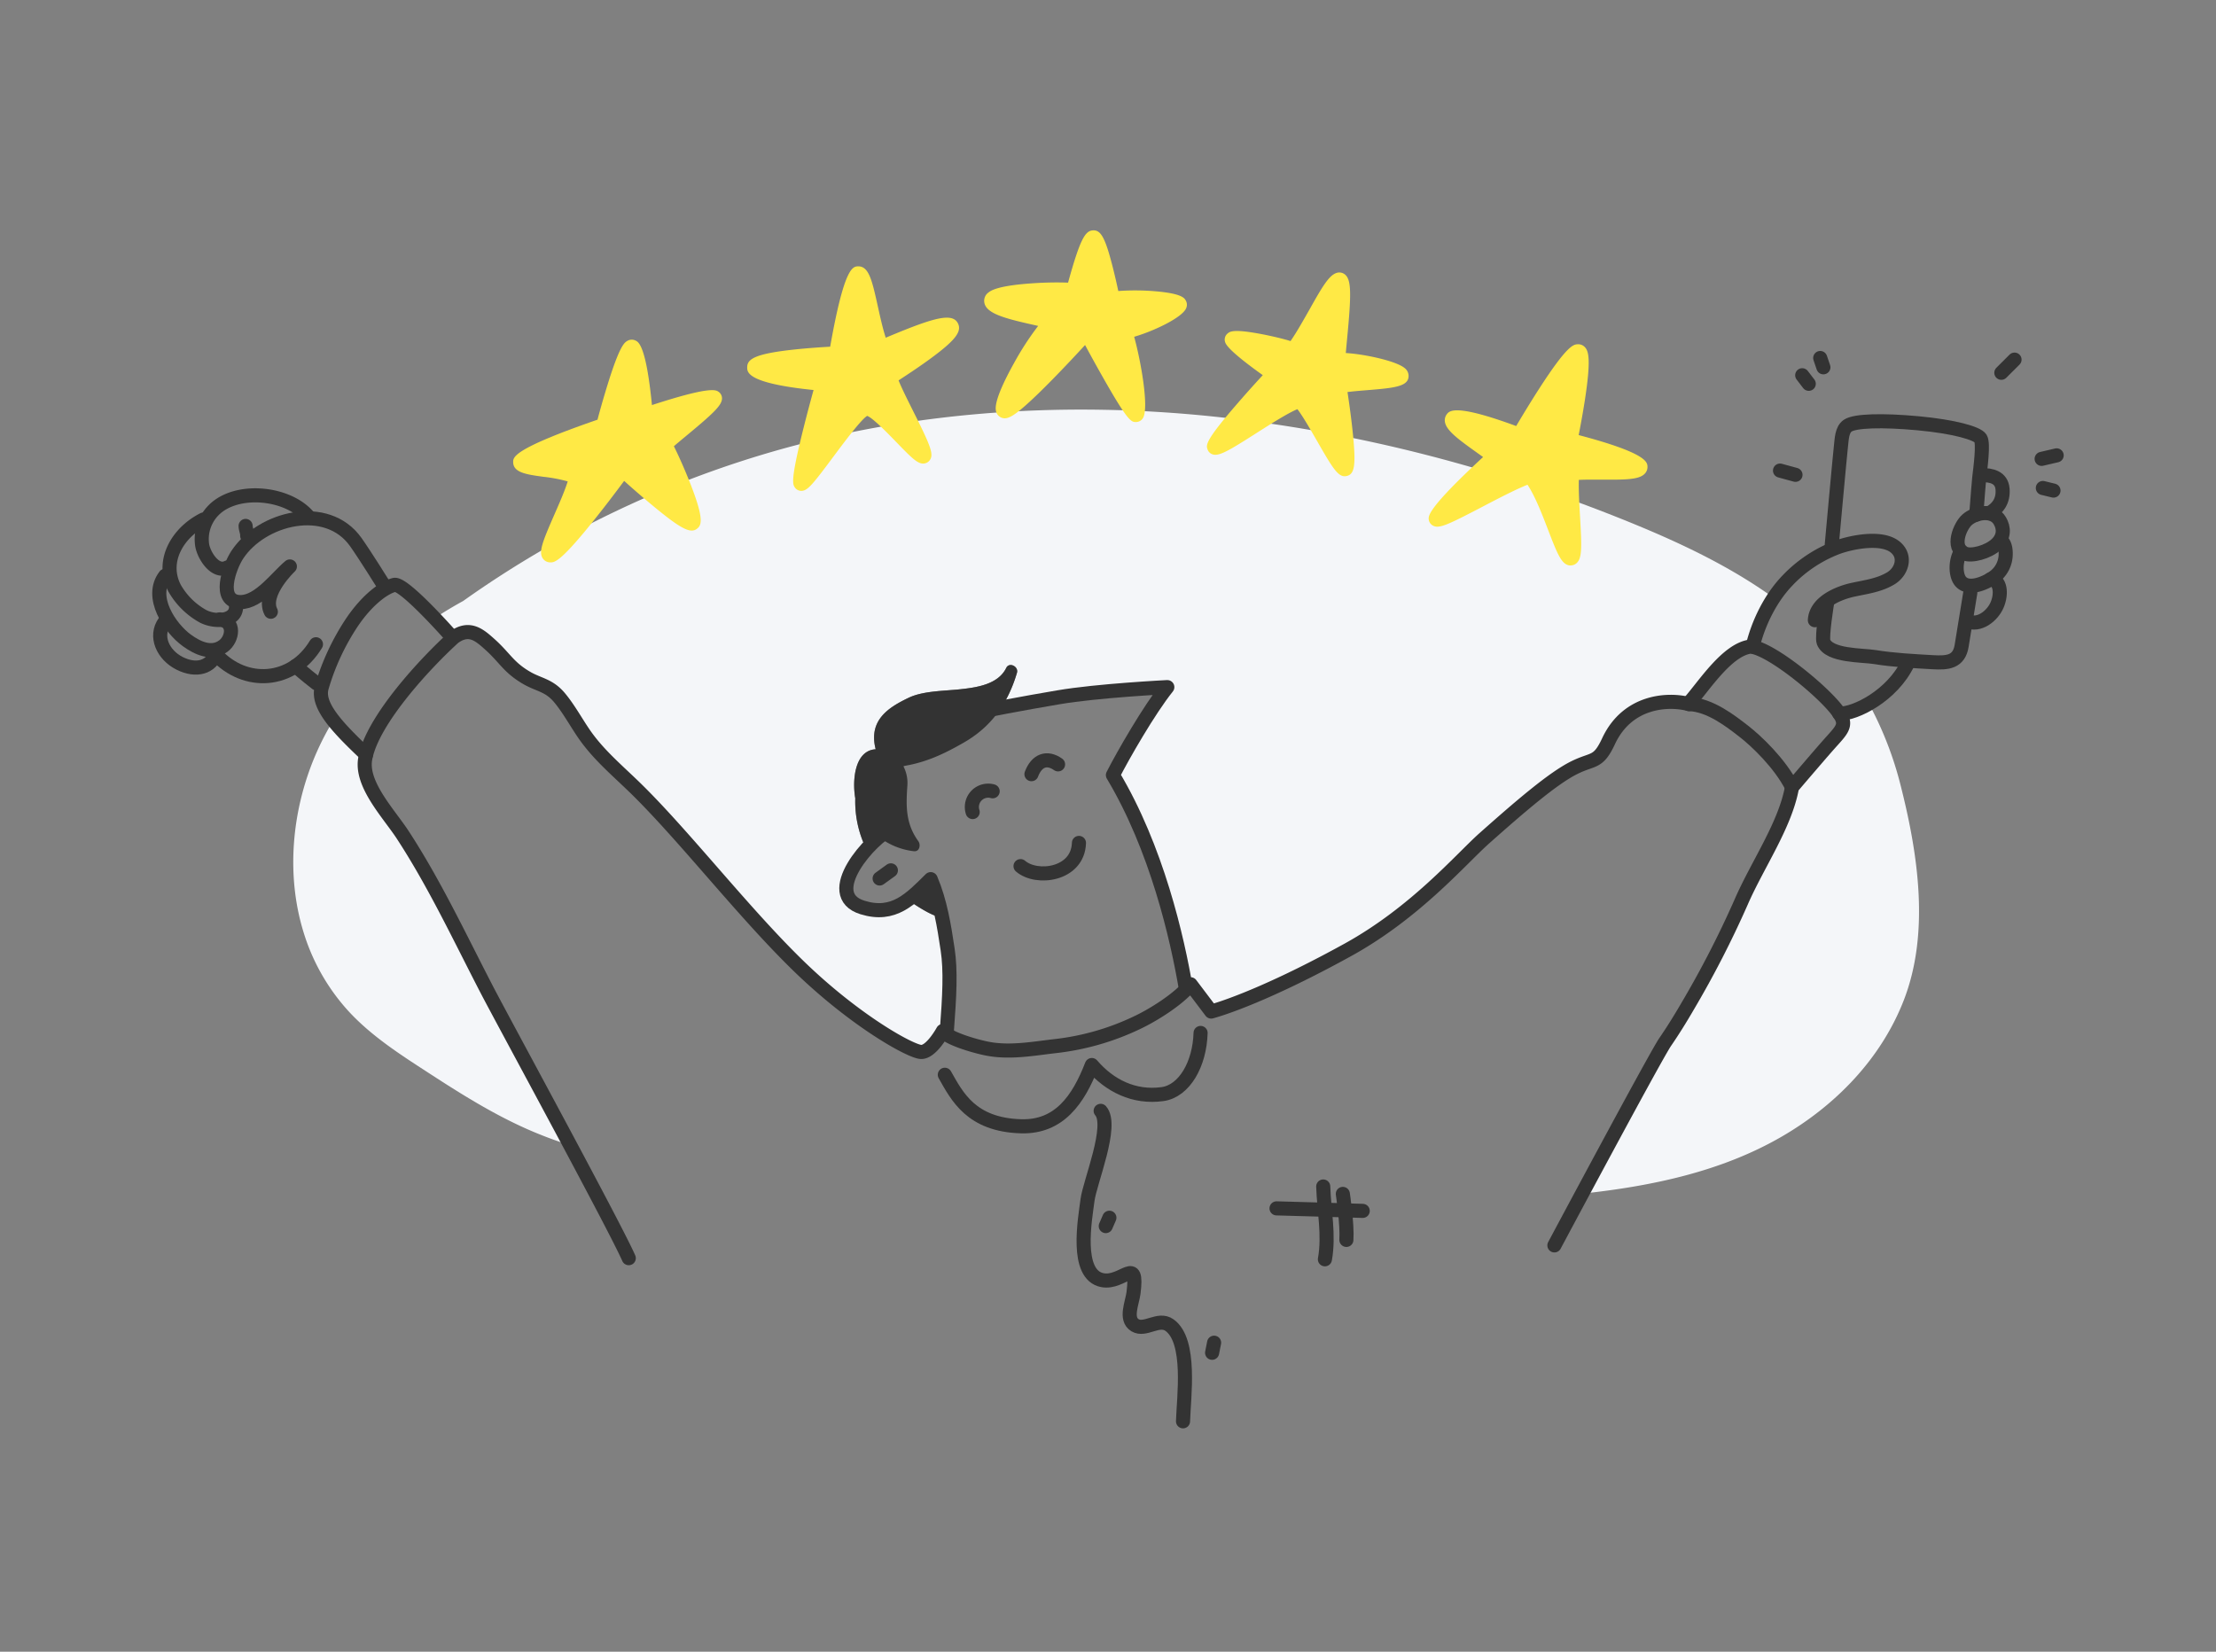 <svg xmlns="http://www.w3.org/2000/svg" viewBox="0 0 1100 820"><rect x="0" y="0" width="1100" height="820" fill="#808080" stroke="none"/><defs><style>.cls-1{fill:#f4f6f9;}.cls-2{fill:none;stroke:#333;stroke-linecap:round;stroke-linejoin:round;stroke-width:7px;}.cls-3{fill:#ffe945;}.cls-4{fill:#333;}</style></defs><g id="CHARACTERS"><g id="Review"><g id="BG"><path class="cls-1" d="M927.71,349.36c-5.7,3.31-11.18,5-14.68,4.93,4.06,5.86,1.05,8.19-5.38,15.42-5,5.65-18.15,21.08-18.15,21.08-3.33,18.76-17.28,38.65-25.23,57a494.3,494.3,0,0,1-26.6,51.78c-3.49,6-7.14,11.91-11.11,17.69-3.22,4.69-26,47-41.24,75.35,34.36-3.7,69.06-10.86,99.25-28.4,26.62-15.47,49-38.42,60.34-67.34,13.1-33.49,7.24-72.46-1.31-106.36A175,175,0,0,0,927.71,349.36Z"/><path class="cls-1" d="M223.76,315.59l1.26,1.07.27-.25c7.77-5.63,12.82-1,17.9,3.51,7.52,6.73,9.26,11.51,18.59,16.83,5.76,3.28,10.84,3.47,16,9.67,4.57,5.49,8.19,12.22,12.27,18.13,7.06,10.19,16.37,17.94,25.27,26.61,24.56,23.95,54.78,63.2,82.39,89.68s54.45,41.27,59.53,41.42S468,511.85,468,511.85a4.22,4.22,0,0,0,.27.36,8.69,8.69,0,0,1,1.82-1.53c1.27-17,1.87-28.95.3-39.34-.83-5.56-1.71-11.13-2.88-16.63a4.14,4.14,0,0,1-.49-.19c-.64,2.51-12.42-4.77-16.28-7.81-6.18,4.51-13,6.8-22.62,3.82-14.18-4.4-7.06-18.93,2.29-29.24,0-.16-.09-.31-.13-.46-.13.14-.28.27-.41.41a53.51,53.51,0,0,1-5.35-24.92c-1.57-9.06-.27-23.72,10.13-24.34-3.73-14.48,6.39-20.81,16.43-25.59,7.2-3.43,17.75-3.34,25.66-4.21s18.68-2.35,22.72-10.59c1.52-3.09,6.25-.66,5.33,2.44a65.12,65.12,0,0,1-7.78,17.24c9.65-1.87,19.4-3.56,28.28-5.09,19.4-3.33,54.15-5.07,54.15-5.07-9,11.2-22,33.85-27,43.67,20.85,34.83,31.09,77.13,35.73,103.27a8.61,8.61,0,0,1,2.21,1.35c.21-.25.42-.49.61-.74l10.27,13.5c10.76-3,34.39-12.15,68-30.72s56.09-45.11,67.59-55.32c17.82-15.82,34.23-30,44.82-35.14,9.38-4.58,11.64-1.91,16.81-13,9.53-20.43,30-21.11,39.94-18.46l.35-1C846,340.31,857.42,322.4,869,321a8.69,8.69,0,0,1,.94.15L870,321a77.6,77.6,0,0,1,10.44-24.19c-21.78-15.68-46.21-27.22-71.06-37.36-66.33-27.07-136.3-45.34-207.61-52.71-70.64-7.3-142.89-3.12-211.55,15.59a509.05,509.05,0,0,0-160.26,76q-7.27,4-14.17,8.52C220.29,311.65,223.76,315.59,223.76,315.59Z"/><path class="cls-1" d="M242,492c-13.55-26.07-26.12-53-42.2-77.6-6.92-10.57-20.88-25-18.59-37.73.12-.69.28-1.39.46-2.1h0c-6.8-6.39-12.35-11.94-16.23-16.9a137.36,137.36,0,0,0-9.41,18.51c-11.15,26.84-14,58.07-5.52,86.08a102.6,102.6,0,0,0,21.26,38.39c11.85,13.41,27.36,23.17,42.24,32.83,15.11,9.81,30.48,19.38,46.95,26.76a204.33,204.33,0,0,0,22.1,8.36C265.83,536.27,246.61,500.81,242,492Z"/></g><g id="Character"><path class="cls-2" d="M470,511.91c1.33-17.67,2-29.93.39-40.57-1.77-11.84-3.68-23.74-8.4-34.88-10,9.9-18.33,18.9-33.87,14.07-20.74-6.44,4.1-34.56,14.82-39.45-7.66-6-5-21.34-2.23-29.23,4.55-12.78,18.4-21.85,30.88-25,16.54-4.2,36.72-7.73,53.7-10.65,19.4-3.33,54.15-5.07,54.15-5.07-9,11.2-22,33.85-27,43.67,21.72,36.28,31.93,80.68,36.29,106.47"/><path class="cls-2" d="M482.82,403.15a8.11,8.11,0,0,1,9.92-10.31"/><path class="cls-2" d="M512,384.35c2.58-6.85,7.64-8.79,13.21-4.87"/><path class="cls-2" d="M506.58,430c8.1,7,28.53,4.24,29-11.52"/><path class="cls-2" d="M838.39,349.56c-9.95-2.65-30.41-2-39.94,18.46-5.17,11.05-7.43,8.38-16.81,13-10.59,5.17-27,19.32-44.82,35.14-11.5,10.21-34,36.76-67.59,55.32s-57.21,27.73-68,30.72L591,488.66c-5.55,7.2-18.66,15.39-27,19.26a126.36,126.36,0,0,1-40.22,11.44c-10.71,1.23-22.11,3.38-33.11,1.37-5.66-1-20.28-5.14-22.62-8.88,0,0-5.73,10.56-10.81,10.41s-31.92-14.94-59.53-41.42-57.83-65.73-82.39-89.68c-8.9-8.67-18.21-16.42-25.27-26.61-4.08-5.91-7.7-12.64-12.27-18.13-5.15-6.2-10.23-6.39-16-9.67-9.33-5.32-11.07-10.1-18.59-16.83-5.08-4.54-10.13-9.14-17.9-3.51-13.37,12.09-40.58,41-44,60.29-2.29,12.7,11.67,27.16,18.59,37.73C215.92,439,228.49,466,242,492c8.16,15.69,63,116.45,70.11,132.63"/><path class="cls-2" d="M469,533.58c6.1,10.73,13.05,24.85,37.83,25.58,18.85.56,28.46-13.1,35.14-30.41,8.77,10.26,21,16.39,35.09,14.43,10.86-1.51,18.44-14.87,18.9-30.36"/><path class="cls-2" d="M546.36,551.49c6.45,7.18-5.44,35.57-6.54,44.35-1.15,9.17-6.37,37.1,7.44,39.72,10.14,1.91,17.79-12.57,15.4,6.36-.61,4.86-4.33,12.93.74,16s11.65-3.94,17.11-.06c11,7.83,7.08,35.77,6.73,47.77"/><path class="cls-2" d="M633.66,599.91c12.19.35,30.61.84,42.78,1.25"/><line class="cls-2" x1="548.89" y1="608.71" x2="550.69" y2="604.56"/><line class="cls-2" x1="601.68" y1="671.61" x2="602.67" y2="666.6"/><path class="cls-2" d="M838.74,348.57C846,340.31,857.42,322.4,869,321c10.57,1,38.33,24.15,44.06,33.32,4.06,5.86,1.05,8.19-5.38,15.42-5,5.65-18.15,21.08-18.15,21.08-3.33,18.76-17.28,38.65-25.23,57a494.3,494.3,0,0,1-26.6,51.78c-3.49,6-7.14,11.91-11.11,17.69-4.89,7.12-55,101-55,101"/><path class="cls-2" d="M181.71,374.59c-15.49-14.56-24.5-24.79-22-33.38A117.41,117.41,0,0,1,175,308.55c7.84-11.4,16-17,20.74-18.17s28,25.21,28,25.21"/><path class="cls-2" d="M838.39,349.56c10.47.31,21,8.69,27.15,13.44s18,15.92,24,27.79"/><path class="cls-3" d="M356.75,194.56c-1.33-1-4-2.94-33.13,6.54-2.9-29.43-6.65-31.31-8.1-32a4.26,4.26,0,0,0-4.19.18c-1.41.86-3.77,2.31-9.93,22.32-2.11,6.87-4,13.62-4.8,16.76-41.81,14.44-41.85,18.56-41.87,21,0,5.29,6.57,6.2,15,7.35A74.63,74.63,0,0,1,281.81,239c-1.49,4.78-4.22,11-6.67,16.57-6,13.72-7.8,18.43-5.73,21.63a4.46,4.46,0,0,0,3.76,2h.19c2.11,0,5.35-.62,22.62-22.38,5.58-7,10.91-14.13,13.84-18.07,3,2.72,8.09,7.19,13.27,11.51,14.56,12.13,19.47,14.78,22.81,12.3,2.36-1.75,3.74-4.64-3.2-22.4-2.74-7-6.06-14.41-8.19-18.62,1.65-1.44,3.93-3.33,6.3-5.3,13.6-11.27,17.55-15.07,17.59-18.48A3.93,3.93,0,0,0,356.75,194.56Z"/><path class="cls-3" d="M441.51,166.89l-1.84.77c-1.48-4.54-2.75-10.26-3.89-15.43-2.85-12.85-4.42-19.92-9.62-20-2.8,0-7-.07-14.07,39.89-3.77.21-10.8.66-17.77,1.4-19.79,2.12-23.5,4.78-23.42,8.94,0,2.38.15,7.83,32.94,11.17-1.23,4.46-3.27,12-5.18,19.67-6.38,25.61-5.2,27.18-4,28.84a3.83,3.83,0,0,0,3.05,1.56h.05c3,0,5.38-2.79,15.77-16.77,5.22-7,13.85-18.62,16.93-20.46,2.81,1,10.39,8.82,14.53,13.1,7.66,7.91,10.48,10.65,13.37,10.57a4,4,0,0,0,2.92-1.37c2.54-2.91.87-7-8.06-24.8-2.73-5.46-5.76-11.5-7.17-15.13,3.94-2.57,11.27-7.36,17.54-12.08,10.67-8,13.81-12.22,12-16.06C472.92,154.93,463.35,157.8,441.51,166.89Z"/><path class="cls-3" d="M573.91,144.64a119.51,119.51,0,0,0-18.8-.16c-.63-2.94-1.67-7.62-2.88-12.34-3.58-13.93-5.72-17.94-9.6-17.78s-6.36,4-12.31,25.44c-.05.17-.09.35-.14.52a170.93,170.93,0,0,0-17.34.31c-17.81,1.15-21.09,3.73-22.18,4.58a5.08,5.08,0,0,0-2.12,3.9c-.2,6.2,9.12,8.74,24.51,12.18l2.28.52a144.57,144.57,0,0,0-11.93,18.36c-4.5,8.06-9.73,18.66-9.09,23.38a4.58,4.58,0,0,0,2.5,3.67c2.68,1.31,5.6-.08,12-5.71,3.64-3.19,8.39-7.77,14.11-13.62,6.14-6.28,12.13-12.71,15.7-16.6,2.13,4,5.46,10.06,8.9,16.12,11.83,20.88,13.86,22.11,16.09,22.11h.45a4.07,4.07,0,0,0,3.2-1.8c3.27-4.71-.88-28.25-4.27-40.52,9.78-2.84,23.76-9.48,25.78-14.13a4.21,4.21,0,0,0-.21-3.95C587.88,147.94,586.55,145.76,573.91,144.64Z"/><path class="cls-3" d="M697.3,182.77c-4.3-3.63-20.28-7-29.26-7.5.18-2.12.4-4.46.63-6.88,2.12-22.17,2.24-29.5-1.09-32.15a4.38,4.38,0,0,0-4.19-.72c-3.74,1.24-7.13,7-13.29,18-3,5.26-6.26,11.13-9.49,15.81-4-1.27-10.15-2.63-13.58-3.3-14.69-2.87-16.44-1.46-17.59-.53a3.91,3.91,0,0,0-1.34,4.22c.3,1,1.18,4,18.73,16.53-2.92,3.17-7.77,8.5-12.52,14-16.34,18.8-15.66,20.7-14.88,22.9a3.94,3.94,0,0,0,3.21,2.59c3.21.44,8.09-2.46,21.24-10.85,6.78-4.33,15.73-10,20.16-11.75,2.81,3.74,6.47,10.12,9.76,15.84,7.44,13,10.2,17.46,13.67,17.46a4.59,4.59,0,0,0,1-.12c3.94-.89,4.62-5.25,3.16-20.27-.69-7-1.79-15.14-2.75-21.41,2.74-.36,6.19-.64,9.57-.92,13.57-1.12,21-1.73,20.75-7.34A4.9,4.9,0,0,0,697.3,182.77Z"/><path class="cls-3" d="M783.64,216c.75-3.8,2-10.41,3.05-17.19,3.2-20.66,1.77-24.4.19-26.28a4.48,4.48,0,0,0-3.58-1.62c-2.2.08-5.2.19-19.48,22.38-4.64,7.22-9,14.49-11.2,18.22-30.51-11.24-33.2-7.55-34.52-5.75a4.93,4.93,0,0,0-.85,3.73c.66,4.12,6.33,8.42,15.57,15,1.18.85,2.33,1.66,3.36,2.42-27.16,25.1-27,29.08-27,30.61a4,4,0,0,0,2,3.36c3,1.75,7-.05,24.54-9.22,7.66-4,16.23-8.5,22.52-11,3.86,5.81,7.4,15.05,10.31,22.64,4.59,11.95,6.61,16.83,10.48,17.41a4.87,4.87,0,0,0,.65,0,4.38,4.38,0,0,0,2.94-1.15c2.67-2.44,2.6-7.57,1.71-22.83-.36-6.16-.76-13-.61-18.48,3.29-.16,7.25-.14,11.12-.12,12.24.07,18.77,0,21.57-2.92a4.74,4.74,0,0,0,1.38-3.52C817.75,229.52,817.58,224.93,783.64,216Z"/><path class="cls-2" d="M870,321c2.8-11.69,8.84-24,17.2-32.72a66.9,66.9,0,0,1,25.14-16.67c7.17-2.55,21.74-5.41,28.36-.07,5.8,4.67,3.3,12.25-2,15.51-5.8,3.56-12.58,4.37-19,5.77s-18.29,5.84-18.81,15.08"/><path class="cls-2" d="M983.67,235.88c4.76-.06,9.92,1.05,10.38,6.94s-2.42,9.72-6.71,12"/><path class="cls-2" d="M975.28,274.81c-6.88-3-2.31-13.7,1.15-16.75,4.17-3.68,12.9-5.34,16.29.52,2,3.41,2.37,7.88-1.78,11.72S978.65,276.27,975.28,274.81Z"/><path class="cls-2" d="M993.18,268.15c1.68,1.35,2.51,3.65,2.43,7.09a14.12,14.12,0,0,1-6.16,11.49c-3.93,2.72-11.85,6.28-15.92,2.25-3.19-3.16-2.87-11.35,0-15.31"/><path class="cls-2" d="M988.07,287.61c5.09.26,5.61,7.25,3.29,12.69s-8.89,10.74-14.9,8.06"/><path class="cls-2" d="M909.28,270.34s3.91-43.18,4.54-48.79c.41-3.54.46-8.24,3.37-10.22,3.59-2.44,17-2.85,34.95-1.19s29.45,5,31,7.54-.09,14.62-.69,19.78c-.16,1.41-.76,8.93-1.46,18.06"/><path class="cls-2" d="M907,299s-2.81,17.12-1.81,19.71c2.71,7.08,19.24,6.48,25.44,7.49,9.4,1.53,19.19,2,28.7,2.56,7.42.43,13.11,0,14.42-8.19.84-5.2,4.29-26.35,4.29-26.35"/><path class="cls-2" d="M947,329.28c-7.71,16-26,25.24-34,25"/><line class="cls-2" x1="891.26" y1="235.73" x2="883.58" y2="233.63"/><line class="cls-2" x1="897.85" y1="190.54" x2="894.6" y2="186.3"/><line class="cls-2" x1="905.11" y1="182.35" x2="903.54" y2="177.73"/><line class="cls-2" x1="993.44" y1="185.07" x2="999.99" y2="178.54"/><line class="cls-2" x1="1013.45" y1="227.81" x2="1020.91" y2="226.07"/><line class="cls-2" x1="1014.05" y1="242.27" x2="1019.33" y2="243.56"/><path class="cls-2" d="M153.44,256.93c-10.1-12.58-36-15.15-47.37-3.67a20.41,20.41,0,0,0-5.7,17.45c.84,5,6.43,14.12,12.56,11"/><path class="cls-2" d="M121.92,261.1c0,1.58.89,3.14.78,4.89.57.1,1.24-.1,1.77,0"/><path class="cls-2" d="M101,257.93c-13.09,6.64-21.2,20.93-14.34,34.07a36.6,36.6,0,0,0,14.28,14.05c7.07,3.49,18,1.95,16-6.71"/><path class="cls-2" d="M82,285.84c-8.15,10.5,2.41,26.05,10.76,32.1,5.2,3.77,12.22,7.17,18.13,2.78,4.57-3.39,6.08-12.16-1.7-13.22"/><path class="cls-2" d="M81.74,308.76c-5.13,7.08-.85,16.45,7.48,20.59s15.62,1.95,18.13-5.24"/><path class="cls-2" d="M107.37,325.11c14.39,15.39,37.59,14.31,49.47-5.26"/><path class="cls-2" d="M157.12,339.25c-5.21-4-10.41-8.56-10.41-8.56"/><path class="cls-2" d="M134.44,303.71c-4.67-9.15,9.45-22.49,9.45-22.49-6.42,5.34-15.21,17.74-24.52,17.7-11.8-.06-5.58-17.43-1.58-23.51C129.93,257,162.24,249,176.52,269c4.59,6.43,13.95,21.49,13.95,21.49"/><path class="cls-4" d="M450.54,446.52c3.66,3,16.4,10.9,16.55,7.83,0-.54,0-1.07,0-1.6a95.46,95.46,0,0,0-5.1-16.29A82,82,0,0,1,450.54,446.52Z"/><path class="cls-4" d="M499.5,331.59c-4,8.24-14.69,9.71-22.72,10.59s-18.46.78-25.66,4.21c-10,4.78-20.16,11.11-16.43,25.59-10.4.62-11.7,15.28-10.13,24.34a53.51,53.51,0,0,0,5.35,24.92,72.47,72.47,0,0,1,6.34-5.74,34.78,34.78,0,0,0,17.36,7.1c2.86.35,3.56-3.16,2.23-5-6.22-8.56-6.14-17.1-5.46-27.13a18.08,18.08,0,0,0-1.91-10,3.79,3.79,0,0,1,.68-.26c11.78-2,21-6.83,29-11.39,13.75-7.8,22.05-19.27,26.66-34.78C505.75,330.93,501,328.5,499.5,331.59Z"/><line class="cls-2" x1="436.64" y1="436.14" x2="442.22" y2="432.1"/><path class="cls-2" d="M666.57,592.73s2.28,15.25,1.76,22.84"/><path class="cls-2" d="M656.84,589.05c.37,11.85,3,24.26.83,36.14"/></g></g></g></svg>